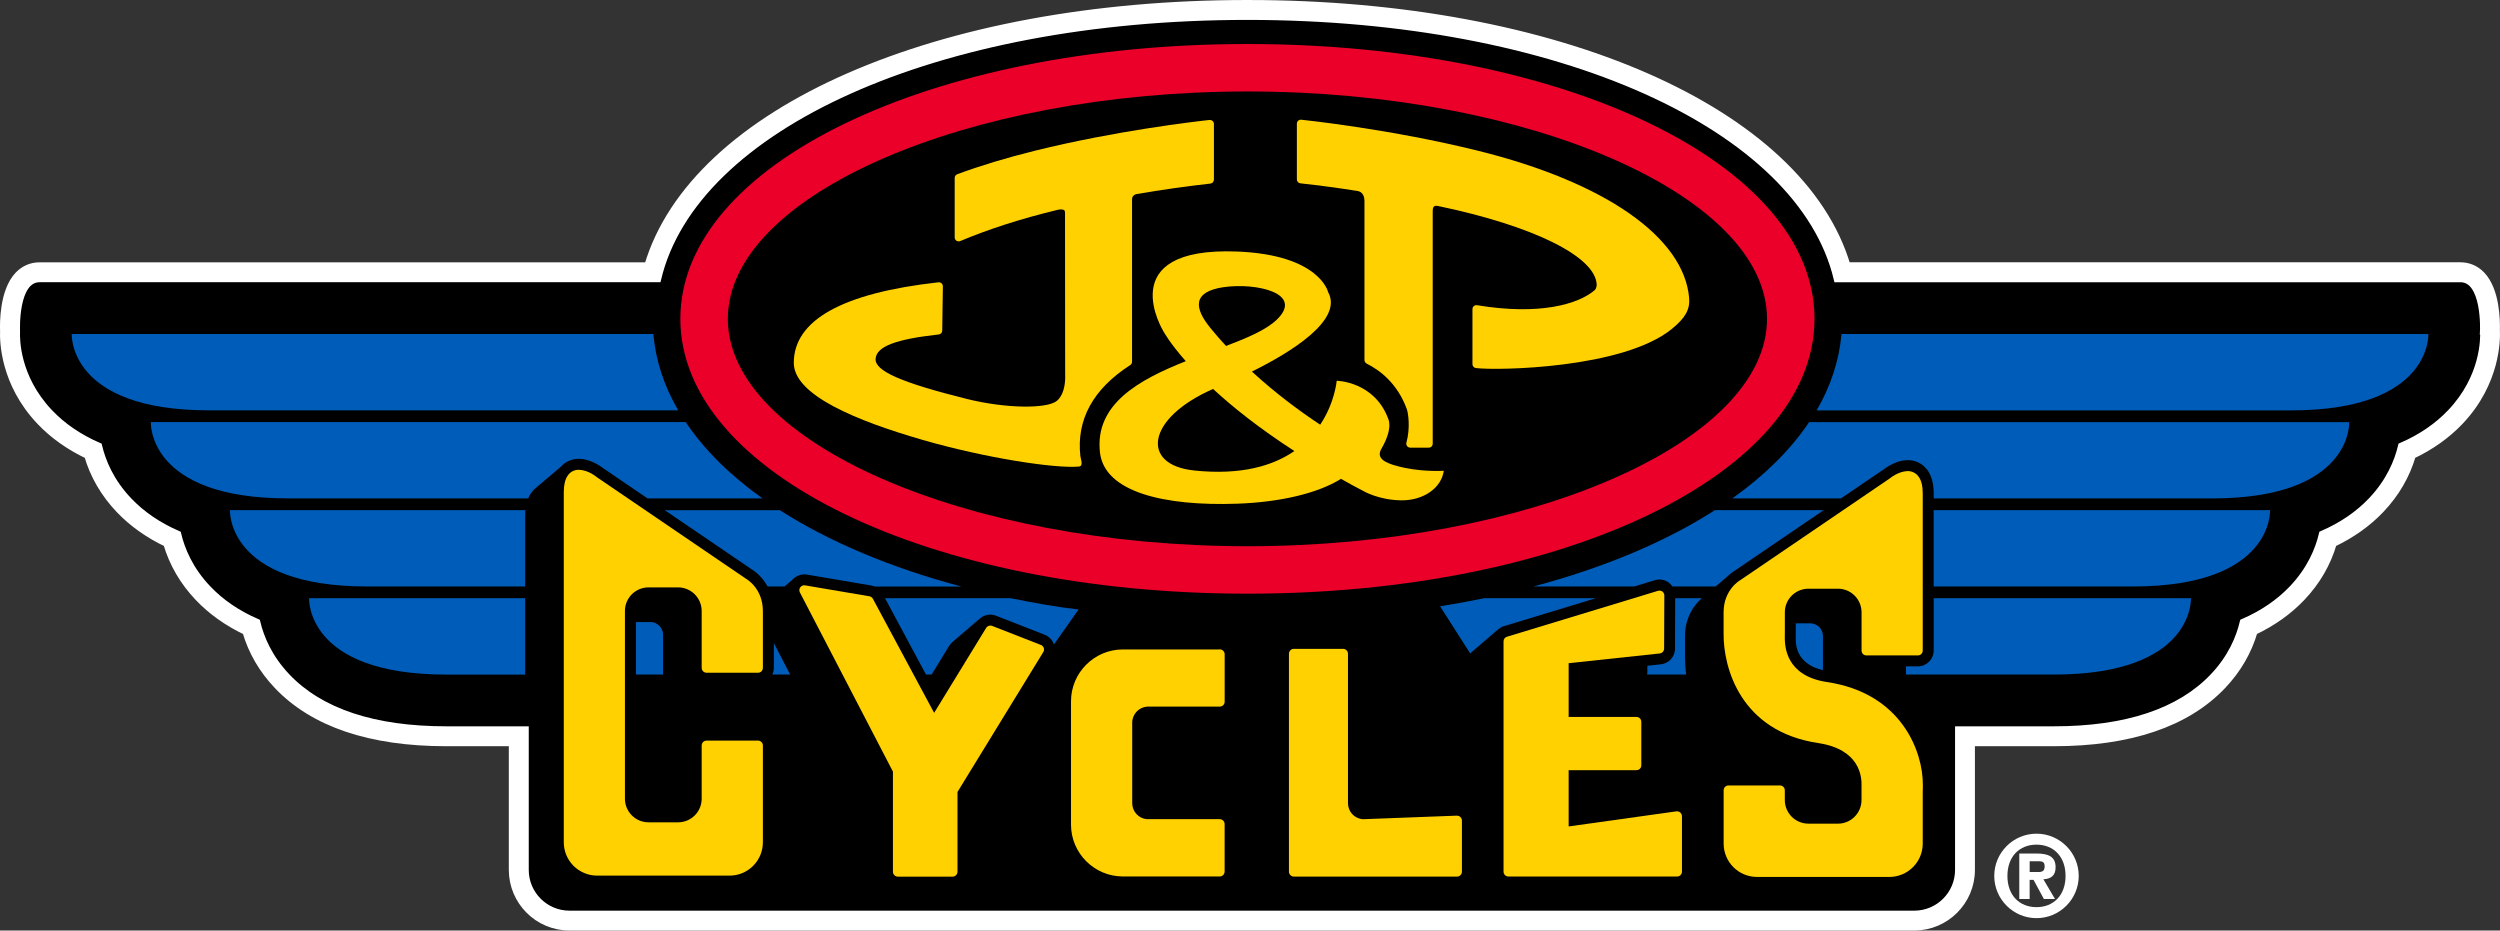 <?xml version="1.0" encoding="UTF-8"?><svg id="Layer_2" xmlns="http://www.w3.org/2000/svg" viewBox="0 0 693.13 258"><rect x="0" y="0" width="693.13" height="258" fill="#333333" stroke="none"/><defs><style>.cls-1{fill:none;}.cls-2{fill:#005cb9;}.cls-3{fill:#ea0029;}.cls-4,.cls-5{fill:#fff;}.cls-6{fill:#ffd100;}.cls-5{stroke:#fff;stroke-miterlimit:10;stroke-width:2px;}</style></defs><g id="Layer_1-2"><g><path d="m157.88,255.24c-7.75,0-14.05-6.3-14.05-14.05v-37.05h-20.11c-20.59,0-35.9-5.14-45.52-15.28-4.16-4.38-7.03-9.44-8.52-15.04-5.29-2.41-9.8-5.55-13.42-9.37-4.16-4.38-7.03-9.44-8.52-15.04-5.29-2.42-9.8-5.57-13.42-9.37-4.16-4.39-7.03-9.44-8.52-15.05-5.29-2.41-9.8-5.55-13.42-9.37-9.77-10.3-9.71-21.71-9.6-23.89-.05-.87-.37-10.11,3.55-14.23,1.25-1.31,2.85-2,4.62-2h169.99C192.45,32.6,259.89,2.76,345.85,2.76s153.4,29.84,164.9,72.73h171.41c1.77,0,3.36.69,4.61,2,3.66,3.83,3.63,12.13,3.57,14.08v.15c.12,2.18.19,13.59-9.58,23.89-3.61,3.8-8.12,6.95-13.42,9.37-1.49,5.6-4.35,10.66-8.52,15.05-3.62,3.81-8.13,6.96-13.42,9.37-1.49,5.6-4.35,10.66-8.52,15.04-3.62,3.81-8.13,6.97-13.42,9.37-1.49,5.6-4.35,10.66-8.52,15.04-9.62,10.14-24.94,15.28-45.52,15.28h-24.63v37.05c0,7.75-6.3,14.05-14.05,14.05H157.88Z"/><path class="cls-5" d="m345.85,4.52c86.54,0,153.45,30.57,163.54,72.73h172.78c7.1,0,6.41,14.56,6.41,14.56h.03c.11,2.06.17,12.81-9.12,22.59-3.67,3.87-8.24,6.97-13.64,9.32-1.03,4.32-3.31,9.84-8.3,15.1-3.67,3.87-8.23,6.97-13.64,9.32-1.03,4.31-3.31,9.84-8.3,15.09-3.67,3.87-8.24,6.97-13.64,9.32-1.03,4.32-3.31,9.84-8.3,15.09-9.28,9.78-24.16,14.73-44.24,14.73h-26.39v38.82c0,6.77-5.51,12.29-12.29,12.29H157.88c-6.77,0-12.28-5.51-12.28-12.29v-38.82h-21.88c-20.08,0-34.96-4.95-44.24-14.73-4.99-5.26-7.27-10.78-8.3-15.09-5.4-2.35-9.96-5.45-13.63-9.32-4.99-5.25-7.27-10.78-8.3-15.09-5.4-2.35-9.96-5.45-13.63-9.32-4.99-5.25-7.27-10.78-8.3-15.1-5.4-2.35-9.97-5.45-13.64-9.32-9.29-9.78-9.22-20.53-9.12-22.59,0,0-.69-14.56,6.41-14.56h171.36C192.41,35.09,259.31,4.52,345.85,4.52m0-3.52c-85.89,0-153.52,29.76-166.23,72.73H10.96c-2.26,0-4.3.88-5.89,2.55-4.21,4.42-4.13,13.35-4.05,15.52-.11,2.7.05,14.45,10.09,25.02,3.6,3.79,8.04,6.95,13.22,9.41,1.62,5.57,4.55,10.61,8.72,15.01,3.6,3.79,8.04,6.95,13.21,9.41,1.63,5.57,4.56,10.61,8.73,15,3.6,3.79,8.04,6.95,13.21,9.41,1.62,5.57,4.55,10.61,8.72,15,9.97,10.5,25.71,15.83,46.79,15.83h18.36v35.29c0,8.72,7.09,15.81,15.81,15.81h372.86c8.72,0,15.81-7.09,15.81-15.81v-35.29h22.87c21.08,0,36.82-5.33,46.79-15.83,4.17-4.4,7.1-9.44,8.72-15,5.18-2.46,9.62-5.62,13.22-9.41,4.17-4.39,7.1-9.43,8.72-15,5.17-2.46,9.61-5.62,13.21-9.41,4.17-4.4,7.1-9.44,8.72-15.01,5.18-2.46,9.62-5.62,13.22-9.41,10.28-10.83,10.2-22.89,10.08-25.2v-.13c.07-2.6-.02-10.98-4.06-15.22-1.59-1.67-3.62-2.55-5.89-2.55h-170.07C499.37,30.76,431.74,1,345.85,1h0Z"/><path class="cls-3" d="m489.91,88.4c0,34.17-65.97,63.04-144.06,63.04s-144.06-28.87-144.06-63.04,65.97-63.04,144.06-63.04,144.06,28.87,144.06,63.04ZM345.85,12.2c-88.16,0-157.22,33.47-157.22,76.2s69.06,76.2,157.22,76.2,157.22-33.47,157.22-76.2S434.01,12.2,345.85,12.2Z"/><path class="cls-1" d="m464.46,165.1v.76s7.39,0,7.39,0c.2-.17.41-.35.61-.49l3.22-2.76h-11.99c.5.73.77,1.59.77,2.49Z"/><path class="cls-1" d="m214.04,165.65l3.49-3.05h-4.72c.49.91.92,1.91,1.23,3.05Z"/><path class="cls-1" d="m257.46,188.38l.83-1.36h-1.56l.73,1.36Z"/><g><path class="cls-2" d="m673.26,92.61h-162.7c-.65,7.39-3.01,14.48-6.9,21.17h131.58c39.12,0,38.02-21.17,38.02-21.17Z"/><path class="cls-2" d="m188.04,113.77c-3.89-6.68-6.25-13.77-6.9-21.17H19.89s-1.1,21.17,38.02,21.17h130.14Z"/><path class="cls-2" d="m148.6,135.25l6.86-5.81c.66-.74,1.38-1.24,2.06-1.57,4.13-1.98,8.53,1.04,9.71,1.94l12.3,8.37h31.88c-8.96-6.38-16.16-13.48-21.3-21.16H41.82s-1.1,21.16,38.02,21.16h66.6c.56-1.35,1.34-2.29,2.15-2.94Z"/><path class="cls-2" d="m501.59,117.03c-5.14,7.68-12.35,14.78-21.3,21.16h30.12l11.76-8c1.17-.9,5.58-3.94,9.71-1.95,1.94.93,4.24,3.18,4.24,8.61v1.34h77.18c39.12,0,38.02-21.16,38.02-21.16h-149.72Z"/><path class="cls-2" d="m462.69,161.56c.39.29.73.65,1,1.04h11.99l3.35-2.88c.61-.58,1.22-1.04,1.76-1.38l24.85-16.91h-30.15c-13.6,8.72-30.64,15.92-50.29,21.16h27.94l5.67-1.72c1.33-.41,2.78-.15,3.9.68Z"/><path class="cls-2" d="m591.36,162.6c39.12,0,38.01-21.16,38.01-21.16h-93.26v21.16h55.24Z"/><path class="cls-2" d="m145.68,141.44H63.76s-1.1,21.16,38.02,21.16h43.82v-19.54c0-.58.03-1.11.08-1.62Z"/><path class="cls-2" d="m208.33,157.81c1.32.74,3.15,2.36,4.48,4.79h4.72l2.44-2.13c.99-.94,2.36-1.41,3.73-1.17l17.85,3.03c.33.06.66.15.97.28h23.99c-19.66-5.24-36.69-12.45-50.29-21.16h-31.91l24.36,16.58c-.11-.07-.22-.14-.33-.2Z"/><path class="cls-2" d="m85.7,165.86s-1.1,21.17,38.02,21.17h21.88v-21.17h-59.9Z"/><path class="cls-2" d="m299.05,168.99c-5.37-.61-12.24-1.76-18.84-3.14h-34.84l11.36,21.17h1.56l4.86-7.94c.25-.41.56-.75.91-1.05h-.02s7.64-6.55,7.64-6.55h0c1.2-1.03,2.92-1.38,4.47-.77l13.5,5.28c1.21.47,2.15,1.46,2.56,2.69l6.82-9.68Z"/><path class="cls-2" d="m180.32,172.46h-4.01v14.56h7.52v-11.05c0-1.93-1.57-3.51-3.51-3.51Z"/><path class="cls-2" d="m214.55,185.16c0,.67-.16,1.29-.43,1.86h4.96l-4.53-8.72v6.86Z"/><path class="cls-2" d="m415.43,174.46c.44-.36.92-.67,1.49-.84l25.52-7.76h-30.95c-3.98.83-8.07,1.57-12.22,2.24l8.33,13.05,7.82-6.71v.03Z"/><path class="cls-2" d="m505.41,185.8v-9.47c0-1.93-1.57-3.51-3.51-3.51h-4.02v2.83s-.01,1.68-.01,1.66c0,2.59,1.02,6.98,7.53,8.49Z"/><path class="cls-2" d="m464.41,179.83c-.01,2.24-1.7,4.11-3.92,4.35l-3.75.4v1.83c0,.21-.04.41-.07.61h10.82c-.21-1.62-.32-3.23-.32-4.78v-5.9c0-5.11,2.5-8.62,4.68-10.48h-7.4l-.05,13.97Z"/><path class="cls-2" d="m531.73,184.75h-3.29v2.19s0,.05,0,.08h40.99c39.12,0,38.01-21.17,38.01-21.17h-71.32v14.51c0,2.42-1.96,4.39-4.39,4.39Z"/></g><path d="m481.07,158.18c-.09.05-.19.11-.28.17l-.05.03c.1-.07.22-.14.33-.2Z"/><g><path class="cls-6" d="m386.84,129.07c-2.51-.74-5.45-1.9-3.84-4.65,1.77-3.03,2.69-6.08,1.96-8.12-3.8-10.59-14.36-10.73-14.36-10.73,0,0-.48,6.02-4.57,12.18-5.72-3.77-12.39-8.72-18.94-14.73,10.76-5.32,25.41-14.3,21.13-22.04,0,0-2.32-10.34-25.22-11.24-35.01-1.37-20.39,22.21-20.39,22.21,0,0,1.65,3.09,6.15,8.19-12.98,5.16-25.33,11.92-23.79,25.34,1.26,10.93,17.74,14.9,38.1,14.17,11.62-.42,22.14-2.78,28.73-6.89,2.54,1.44,3.49,1.97,6.28,3.42,0,0,4.15,2.45,10.37,2.54,6.22.09,11.2-3.45,11.84-8.2,0,0-6.87.49-13.46-1.46Zm-47.51-49.46c8.87-1.28,22.36,1.65,14.63,9.05-2.9,2.78-8.09,5-14.04,7.26-1.48-1.6-2.93-3.26-4.33-4.98-4.48-5.49-5.12-10.06,3.75-11.34Zm-8.32,50.82c-14.8-1.54-13.26-14.45,5.32-22.59,5.42,5.01,12.77,10.89,22.54,17.21-5.88,4.06-14.68,6.77-27.86,5.39Z"/><path class="cls-6" d="m403.9,226.14l-26.08.99c-2.3-.2-4.09-2.09-4.09-4.43v-41.45c0-.36-.15-.71-.4-.96-.25-.25-.6-.4-.95-.4h-13.66c-.36,0-.7.14-.96.4-.25.25-.4.6-.4.96v60.43c0,.36.14.7.4.96.25.25.6.4.96.4h45.24c.36,0,.7-.14.96-.4.26-.26.4-.6.4-.96v-14.18c0-.36-.15-.72-.42-.97-.26-.26-.62-.39-.99-.38Z"/><path class="cls-6" d="m288.57,178.81l-13.5-5.28c-.61-.24-1.31,0-1.65.55l-14.43,23.56-16.98-31.63c-.2-.36-.56-.62-.96-.69l-17.85-3.03c-.51-.09-1.02.12-1.32.54-.3.42-.35.96-.11,1.42l25.8,49.68v27.76c0,.36.14.7.4.96.26.25.6.4.96.4h15.18c.36,0,.7-.14.96-.4.25-.26.4-.59.4-.96v-22.12l23.79-38.79c.21-.34.26-.76.13-1.13-.13-.38-.41-.69-.79-.83Z"/><path class="cls-6" d="m338.17,180.06h-26.85c-7.93,0-14.37,6.45-14.38,14.38v34.18c0,7.93,6.45,14.38,14.38,14.38h26.85c.36,0,.7-.14.96-.4.25-.26.4-.59.4-.96v-13.17c0-.36-.15-.7-.4-.96-.25-.25-.6-.4-.96-.4h-20.23c-2.21-.18-4.03-2.08-4.03-4.43v-22.33c0-2.37,1.84-4.28,4.19-4.45h20.08c.36,0,.7-.13.96-.39.25-.26.4-.59.4-.96v-13.16c0-.36-.15-.71-.4-.96-.25-.25-.6-.4-.96-.4Z"/><path class="cls-6" d="m206.85,160.47l-41.45-28.22s-2.2-1.92-4.9-2c-1.06-.03-2.33.46-3.09,1.59-.76,1.11-1.09,2.59-1.1,4.65v97.03c0,5.11,4.14,9.25,9.25,9.25h36.71c5.11,0,9.24-4.14,9.24-9.25v-26.83c0-.36-.14-.71-.39-.96-.25-.25-.6-.4-.96-.4h-14.26c-.36,0-.7.14-.96.4-.25.25-.4.6-.4.96v14.76c0,3.61-2.93,6.54-6.55,6.54h-8.18c-3.62,0-6.54-2.93-6.55-6.54v-52.06c0-3.61,2.93-6.54,6.55-6.54h8.18c3.61,0,6.54,2.93,6.55,6.54v15.77c0,.36.14.7.4.96.26.26.6.4.96.4h14.26c.36,0,.7-.14.96-.4.25-.25.39-.6.39-.96v-15.77c-.01-6.25-4.5-8.84-4.66-8.92Z"/><path class="cls-6" d="m464.77,224.95l-29.86,4.18v-15.6h18.8c.36,0,.7-.14.96-.39.25-.26.39-.59.39-.96v-12.06c0-.36-.15-.71-.39-.96-.25-.25-.6-.39-.96-.39h-18.8v-14.9l25.26-2.7c.68-.08,1.2-.65,1.21-1.34l.06-14.73c0-.43-.2-.83-.54-1.09-.35-.26-.79-.33-1.2-.21l-41.88,12.73c-.57.17-.96.69-.96,1.29v63.84c0,.36.14.7.4.96.25.25.6.4.96.4h46.75c.36,0,.7-.14.96-.4.25-.26.4-.6.4-.96v-15.36c0-.39-.17-.76-.46-1.02-.29-.25-.69-.38-1.07-.32Z"/><path class="cls-6" d="m506.43,189.08c-11.41-1.74-11.48-10.02-11.59-11.77v-1.65s-1.34,0-1.34,0h1.35v-5.9c0-3.61,2.93-6.54,6.55-6.54h8.18c3.62,0,6.53,2.93,6.54,6.54v10.61c0,.36.14.7.39.96.25.25.6.39.96.39h14.26c.36,0,.7-.14.96-.39.25-.26.39-.6.39-.96v-43.52c0-2.06-.34-3.55-1.11-4.65-.75-1.12-2.03-1.62-3.09-1.59-2.7.08-4.87,2.03-4.99,2.07l-41.46,28.21c-.06.02-4.55,2.61-4.56,8.86v5.93c-.08,9.36,4.63,27.15,26.33,30.35,11.54,1.77,11.79,9.42,11.91,10.91h0s0,.09,0,.13v2.6s0,2.15,0,2.15c-.01,3.61-2.93,6.54-6.54,6.54h-8.18c-3.62,0-6.54-2.93-6.55-6.54v-2.7c0-.35-.14-.7-.39-.96-.25-.25-.6-.39-.96-.39h-14.26c-.36,0-.71.14-.96.39-.25.25-.39.6-.39.96v14.76c0,5.11,4.14,9.25,9.25,9.25h36.7c5.11,0,9.25-4.14,9.25-9.25v-14.21l.03-1.45c0-.22,0-.43,0-.64.06-8.88-5.65-25.41-26.69-28.5Z"/><path class="cls-6" d="m468.31,82.55c-1.47-16.8-23.34-32.03-58.51-40.75-24.19-6-48.02-8.5-49.03-8.61-.31-.03-.62.07-.85.28-.23.21-.36.51-.36.82v15.45c0,.56.42,1.03.98,1.09,5.25.57,10.6,1.29,15.89,2.13.33.05,1.87.41,1.87,2.76v44.1c0,.42.24.8.61.99,3.65,1.82,8.55,5.49,11.15,12.67.35.98,1.01,5.14-.13,9.24-.09.33-.02.68.18.95.2.27.52.43.86.44h5.13c.3.01.58-.1.79-.3.21-.21.33-.49.33-.79V58.5c0-.37.05-1.03.38-1.28.31-.24.87-.16,1.05-.12,26.78,5.58,44.04,14.21,44.04,22.02,0,.06-.15.97-.53,1.3-4.59,3.96-15.39,7.07-32.65,4.2-.32-.05-.64.04-.89.25-.25.21-.38.51-.38.84v15.25c0,.56.41,1.03.97,1.09,6.06.72,40.78.13,54.27-10.82,3.81-3.09,5.12-5.45,4.83-8.68Z"/><path class="cls-6" d="m335.33,33.26c-4.16.45-26.07,3-48.44,8.54-7.92,1.96-15.14,4.15-21.48,6.5-.43.16-.72.57-.72,1.03v16.5c0,.37.18.71.49.91.3.2.69.24,1.03.1,8.08-3.38,16.86-6.2,26.86-8.62.58-.17,1.55-.26,1.95.03.06.05.26.2.26.8l.04,45.23c0-.09.03-.16.05-.24-.02.1-.05.19-.04.3,0,.19.19,4.74-2.33,6.81-2.72,2.23-14.14,2.15-24.97-.55-18.47-4.6-25.52-7.82-25.27-11.13.26-3.39,5.49-5.41,17.51-6.74.55-.06.97-.52.97-1.07l.17-12.28c0-.32-.12-.61-.36-.83-.23-.21-.55-.31-.86-.28-26.62,2.96-40.11,10.48-40.11,22.34,0,8.95,17.44,16.06,35.67,21.34,17.39,5.03,36.67,7.98,43.35,7.41,1.36-.11.57-1.9.43-2.91-1.12-10.12,3.53-18.61,13.83-25.23.32-.2.5-.55.5-.92v-45.02c0-1.16.98-1.42,1.3-1.48,6.91-1.19,13.78-2.16,20.42-2.9.55-.06.98-.53.98-1.09v-15.45c0-.31-.13-.61-.36-.81-.23-.21-.55-.31-.85-.28Zm-38.91,69.93s-.05-.01-.08,0c0,0,0,0,.01,0,.02,0,.04,0,.07,0h0Z"/></g><path class="cls-4" d="m564.62,231.14c6.45,0,11.71,5.25,11.71,11.71s-5.26,11.71-11.71,11.71-11.71-5.26-11.71-11.71,5.26-11.71,11.71-11.71Zm8.06,11.71c0-5.35-3.32-8.67-8.06-8.67s-8.06,3.31-8.06,8.67,3.31,8.66,8.06,8.66,8.06-3.32,8.06-8.66Zm-12.82-6.21h4.72c3.31,0,5.34.83,5.34,3.82,0,2.37-1.37,3.23-3.39,3.32l3.22,5.47h-3.08l-2.87-5.31h-1.08v5.31h-2.87v-12.6Zm2.87,5.13h2.45c1.17,0,1.7-.38,1.7-1.61s-.69-1.38-1.7-1.38h-2.45v2.99Z"/></g></g></svg>

